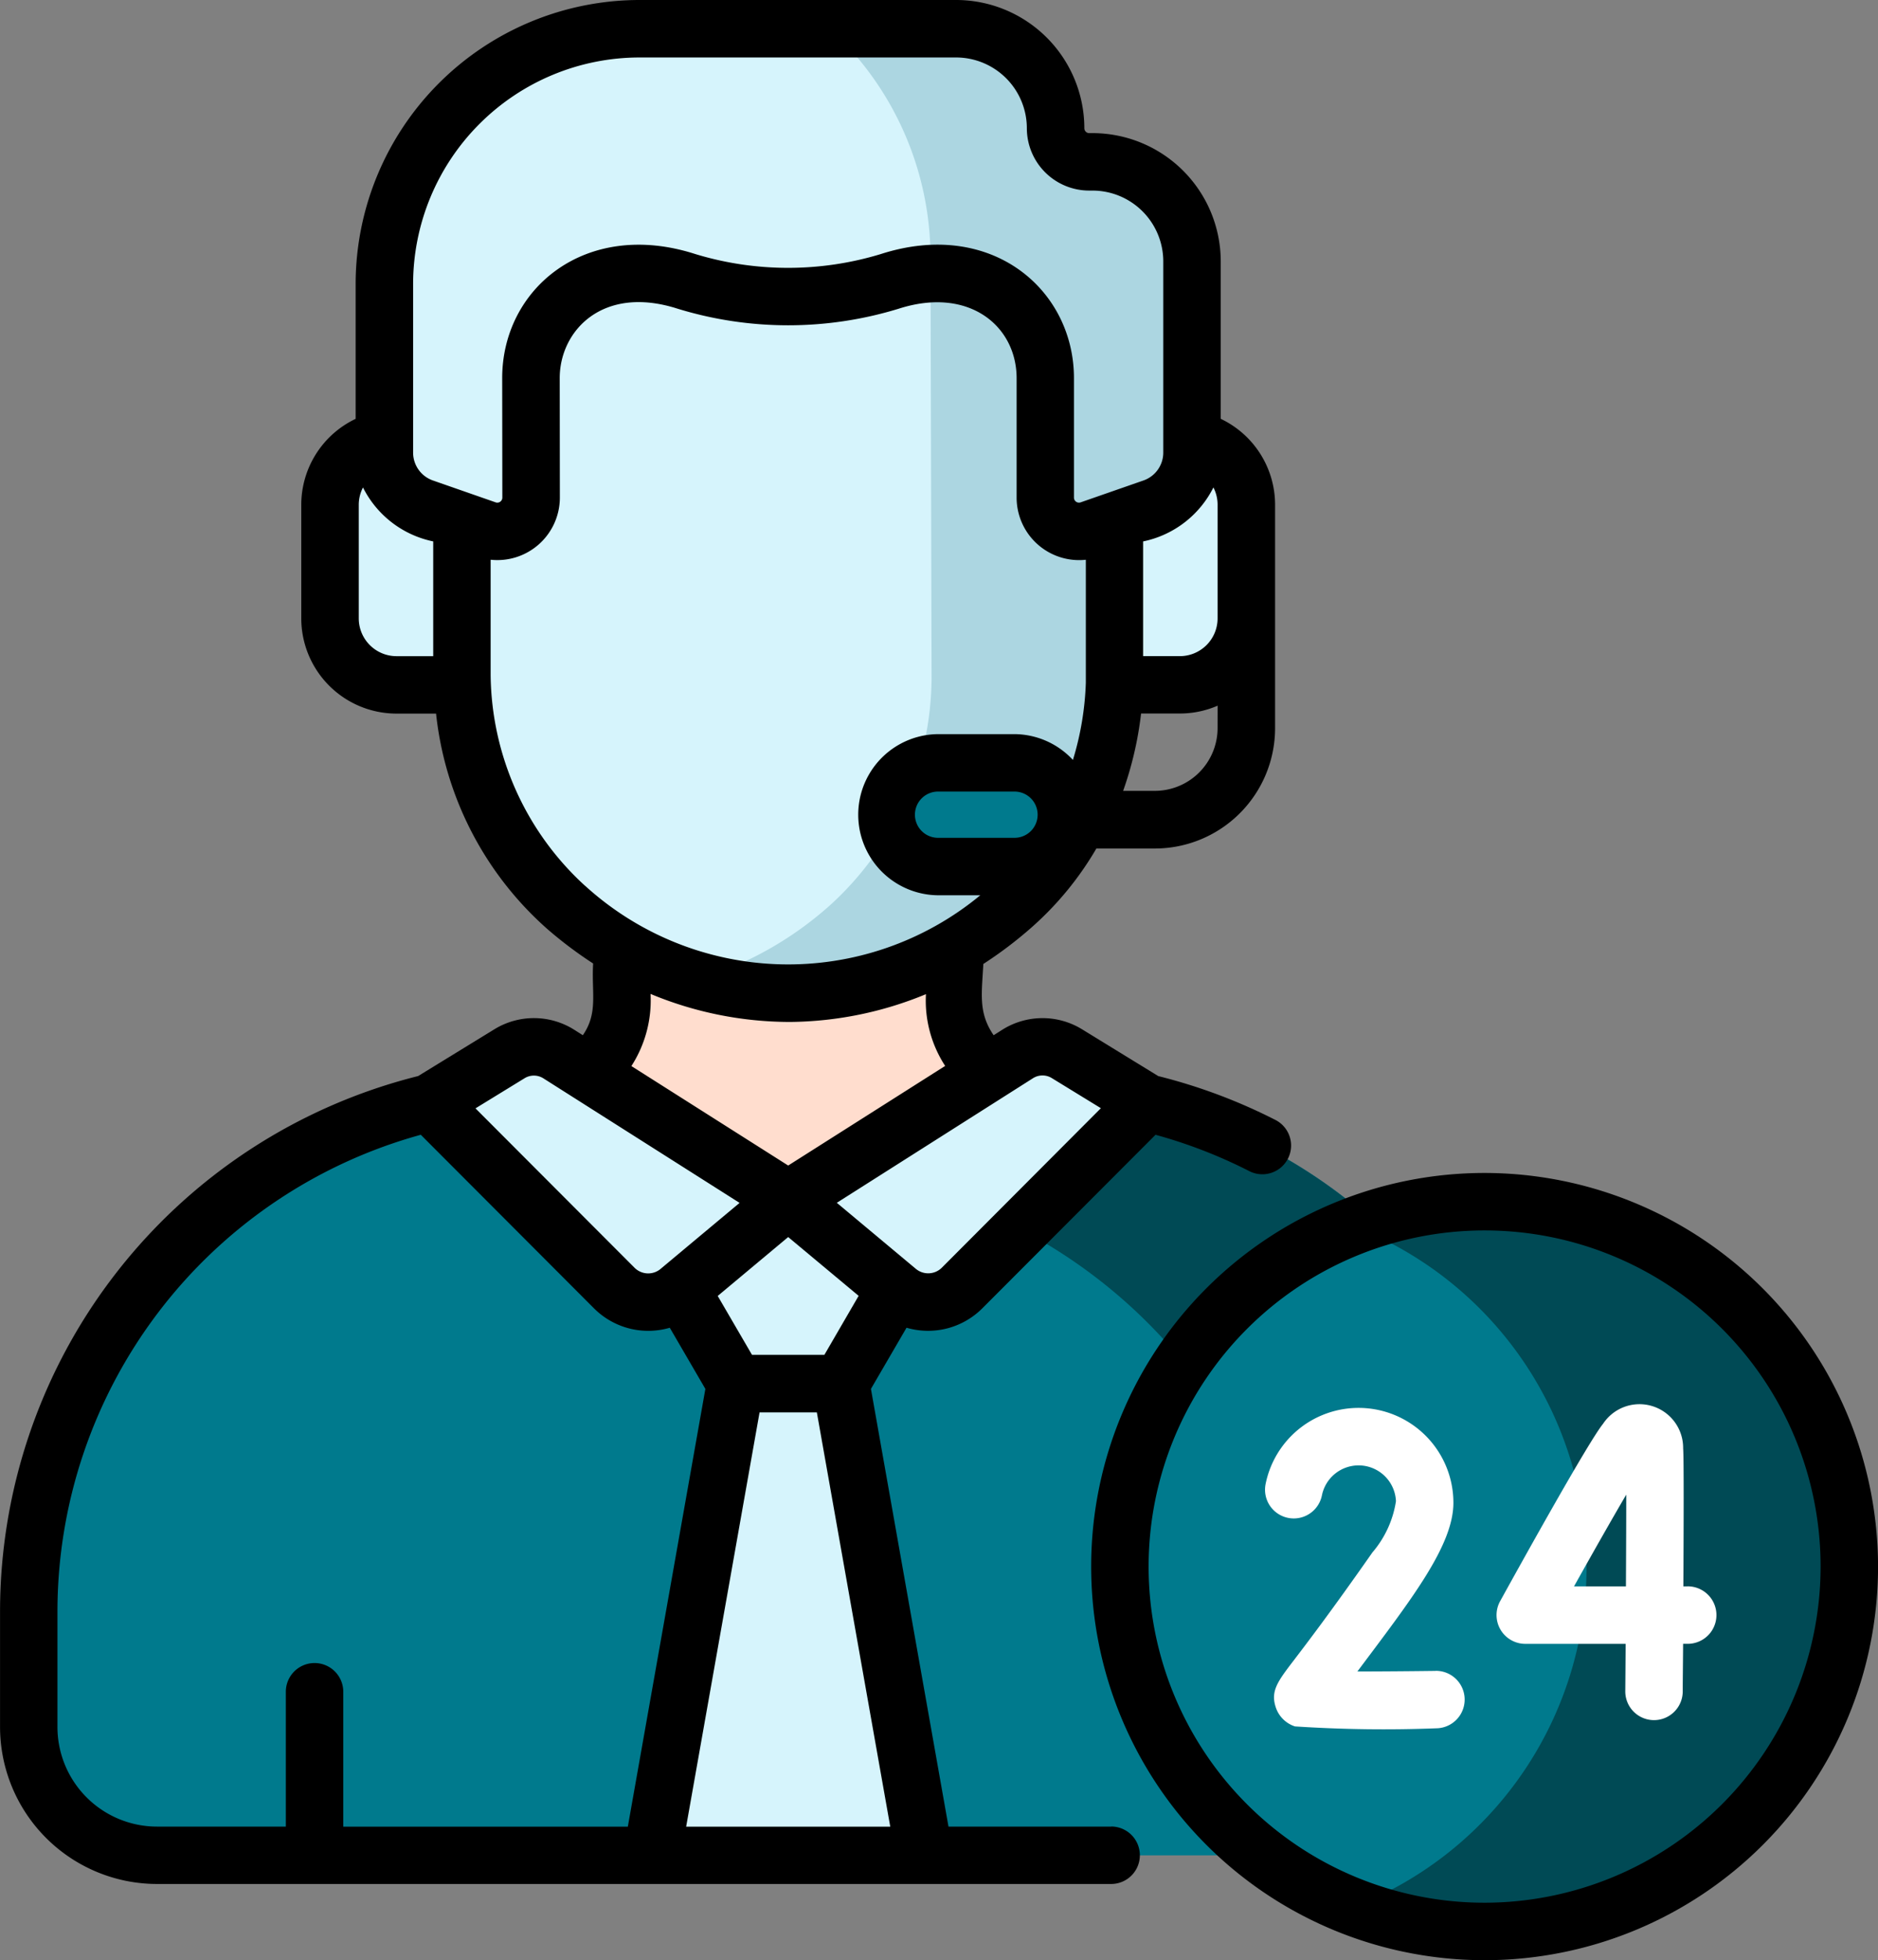 <svg xmlns="http://www.w3.org/2000/svg" width="81.728" height="85.266" viewBox="0 0 81.728 85.266"><rect x="0" y="0" width="81.728" height="85.266" fill="#808080" stroke="none"/><defs><style>.a{fill:#ffddce;}.b{fill:#d6f4fc;}.c{fill:#acd6e1;}.d{fill:#007a8d;}.e{fill:#004a55;}.f{fill:#fff;}</style></defs><g transform="translate(-10.623)"><g transform="translate(11.872 1.249)"><g transform="translate(22.738 31.939)"><g transform="translate(0)"><path class="a" d="M175.286,213.41a3.788,3.788,0,0,1-3.072-3.72V199.285H157.73V209.69a3.8,3.8,0,0,1-3.072,3.72s5.149,10.855,10.314,10.879c5.4.025,10.815-10.783,10.314-10.879Z" transform="translate(-154.658 -199.285)"/></g></g><g transform="translate(0)"><g transform="translate(13.113)"><path class="b" d="M142.967,39.614l-.968,0-.016-3.9c-.034-8.171-6.777-13.832-14.253-13.885-7.443.116-14.171,5.8-14.137,14.006l.011,2.75,0,1.15-.968,0a2.585,2.585,0,0,0-2.558,2.611l.012,2.882a2.585,2.585,0,0,0,2.58,2.589l.972,0a13.436,13.436,0,0,0,4.519,9.854,14.406,14.406,0,0,0,19.427-.083,13.44,13.44,0,0,0,4.436-9.893l.972,0a2.585,2.585,0,0,0,2.558-2.611l-.012-2.882a2.585,2.585,0,0,0-2.58-2.589Z" transform="translate(-107.883 -19.447)"/><path class="c" d="M214.441,45.711a2.585,2.585,0,0,0-2.58-2.589l-.968,0-.016-3.9a13.794,13.794,0,0,0-9.849-13.184,13.632,13.632,0,0,1,1.882,6.939l.046,18.227a13.439,13.439,0,0,1-4.436,9.893,15.189,15.189,0,0,1-5.775,3.225A14.268,14.268,0,0,0,206.487,61.1a13.44,13.44,0,0,0,4.436-9.893l.972,0a2.585,2.585,0,0,0,2.558-2.611Z" transform="translate(-176.777 -22.954)"/><g transform="translate(0 17.819)"><g transform="translate(34.137)"><path class="b" d="M301.848,114.5v10.725H304.7a2.892,2.892,0,0,0,2.892-2.892v-4.941A2.892,2.892,0,0,0,304.7,114.5h-2.848Z" transform="translate(-301.848 -114.497)"/></g><path class="b" d="M102.606,114.5v10.725H99.758a2.892,2.892,0,0,1-2.892-2.892v-4.941a2.892,2.892,0,0,1,2.892-2.892h2.848Z" transform="translate(-96.866 -114.497)"/></g><path class="b" d="M141.889,13.291h-.146a1.462,1.462,0,0,1-1.462-1.462A4.329,4.329,0,0,0,135.952,7.5H122.174a11.1,11.1,0,0,0-11.1,11.1v7.337a2.533,2.533,0,0,0,1.7,2.392l2.735.952a1.469,1.469,0,0,0,1.952-1.39l-.006-5.174a4.529,4.529,0,0,1,4.482-4.575h.054a7.2,7.2,0,0,1,2.232.346,12.687,12.687,0,0,0,3.931.652h.985a12.689,12.689,0,0,0,3.931-.652,7.2,7.2,0,0,1,2.232-.346h.054a4.529,4.529,0,0,1,4.482,4.575l-.005,5.174a1.469,1.469,0,0,0,1.953,1.39l2.734-.952a2.532,2.532,0,0,0,1.7-2.392V17.62a4.329,4.329,0,0,0-4.329-4.329Z" transform="translate(-108.706 -7.5)"/><path class="c" d="M238.907,13.291h-.146a1.462,1.462,0,0,1-1.462-1.462A4.329,4.329,0,0,0,232.971,7.5h-5.495a13.53,13.53,0,0,1,4.381,10.027l0,.631c.153-.009.306-.015.46-.014h.054a4.529,4.529,0,0,1,4.482,4.575l-.005,5.174a1.469,1.469,0,0,0,1.953,1.39l2.734-.952a2.532,2.532,0,0,0,1.7-2.392V17.62a4.329,4.329,0,0,0-4.329-4.329Z" transform="translate(-205.725 -7.5)"/><path class="d" d="M247.918,203.8h-3.265a2.255,2.255,0,0,1,0-4.511h3.265a2.255,2.255,0,1,1,0,4.511Z" transform="translate(-218.162 -167.347)"/></g><g transform="translate(0 44.285)"><g transform="translate(0 1.431)"><path class="d" d="M78.646,315.755a5.581,5.581,0,0,0,5.581-5.581V305.16A22.771,22.771,0,0,0,65.76,282.8l-3.59-.691c-2.648,2.846-10.994,7.165-10.994,7.165s-10.452-7.27-10.5-7.261l-4.087.787A22.771,22.771,0,0,0,18.124,305.16v5.013a5.581,5.581,0,0,0,5.581,5.581H78.646Z" transform="translate(-18.124 -282.013)"/><g transform="translate(37.904 0.096)"><path class="e" d="M255.461,283.279l-3.59-.691a32.267,32.267,0,0,1-6.141,4.442A22.772,22.772,0,0,1,263.2,309.175v7.059h5.149a5.581,5.581,0,0,0,5.581-5.581v-5.013A22.771,22.771,0,0,0,255.461,283.279Z" transform="translate(-245.73 -282.588)"/></g></g><g transform="translate(17.44)"><path class="b" d="M126.335,273.716l-3.491,2.141,8.061,8.073a2.092,2.092,0,0,0,2.8.107l4.751-3.968-9.987-6.336a2.017,2.017,0,0,0-2.135-.016Z" transform="translate(-122.844 -273.418)"/><g transform="translate(9.68)"><path class="b" d="M228.713,273.716l3.491,2.141-8.061,8.073a2.092,2.092,0,0,1-2.8.107l-4.751-3.968,9.987-6.336A2.017,2.017,0,0,1,228.713,273.716Z" transform="translate(-210.659 -273.418)"/><path class="b" d="M193.18,313.346l-4.678,3.907,2.383,4.093h4.589l2.383-4.093Z" transform="translate(-187.248 -306.697)"/><path class="b" d="M192.835,381.908,189.2,361.385h-4.589l-3.638,20.523Z" transform="translate(-180.971 -346.735)"/></g></g></g><path class="d" d="M15.872,0A15.872,15.872,0,1,1,0,15.872,15.872,15.872,0,0,1,15.872,0Z" transform="translate(47.485 51.023)"/><path class="e" d="M369.954,313.882a15.831,15.831,0,0,0-5.717,1.061,15.879,15.879,0,0,1,0,29.623,15.874,15.874,0,1,0,5.717-30.684Z" transform="translate(-306.597 -262.858)"/></g></g><g transform="translate(10.623 0)"><g transform="translate(0)"><path class="f" d="M409.991,374.7h-.18c.016-2.7.024-5.6-.009-6a1.9,1.9,0,0,0-3.485-1.073c-.638.783-3.591,6.107-4.481,7.719a1.251,1.251,0,0,0,1.094,1.853H407.3c-.005.729-.011,1.427-.016,2.058a1.25,1.25,0,0,0,2.5.021c0-.388.01-1.143.017-2.08h.2a1.25,1.25,0,0,0,0-2.5Zm-2.68,0h-2.258c.843-1.508,1.665-2.954,2.273-3.991C407.326,371.782,407.32,373.214,407.312,374.7Z" transform="translate(-336.554 -305.693)"/><path class="f" d="M348.617,379.191H348.6c-1.155.015-2.382.024-3.389.025,2.331-3.114,4.178-5.468,4.178-7.337a4.127,4.127,0,0,0-8.176-.8,1.25,1.25,0,0,0,2.453.482,1.628,1.628,0,0,1,3.223.248,4.459,4.459,0,0,1-1.024,2.228c-1.781,2.545-2.844,3.937-3.415,4.685-.7.915-1.018,1.333-.8,2.027a1.3,1.3,0,0,0,.846.857,59.231,59.231,0,0,0,6.141.082,1.25,1.25,0,0,0-.016-2.5Z" transform="translate(-286.139 -306.508)"/><path d="M312.876,306.377A17.122,17.122,0,1,0,330,323.5,17.141,17.141,0,0,0,312.876,306.377Zm0,31.744A14.622,14.622,0,1,1,327.5,323.5,14.639,14.639,0,0,1,312.876,338.121Z" transform="translate(-248.27 -255.354)"/><path d="M58.978,79.456H51.9l-3.375-19.04,1.549-2.661a3.334,3.334,0,0,0,3.269-.816l.013-.012,7.554-7.565a21.493,21.493,0,0,1,4.1,1.591,1.25,1.25,0,0,0,1.139-2.225,24.015,24.015,0,0,0-5.12-1.919L57.7,44.766a3.287,3.287,0,0,0-3.457.026l-.378.24c-.675-.983-.516-1.8-.449-3.1a17.726,17.726,0,0,0,2.105-1.595,13.9,13.9,0,0,0,2.814-3.427h2.547a5.237,5.237,0,0,0,5.231-5.231V21.96a4.14,4.14,0,0,0-2.365-3.741v-6.85a5.585,5.585,0,0,0-5.578-5.578h-.146a.213.213,0,0,1-.212-.212A5.584,5.584,0,0,0,52.231,0H38.454A12.366,12.366,0,0,0,26.1,12.352v5.868a4.14,4.14,0,0,0-2.366,3.741V26.9a4.146,4.146,0,0,0,4.141,4.141H29.6a14.565,14.565,0,0,0,4.854,9.381,17.811,17.811,0,0,0,1.981,1.489c-.075,1.282.225,2.15-.448,3.12l-.379-.24a3.287,3.287,0,0,0-3.457-.026l-3.331,2.043a24.021,24.021,0,0,0-18.195,23.3v5.013a6.838,6.838,0,0,0,6.831,6.831H58.978a1.25,1.25,0,1,0,0-2.5ZM55.58,46.9a.771.771,0,0,1,.812-.006l2.14,1.312L51.6,55.154a.841.841,0,0,1-1.123.038l-3.437-2.871L55.58,46.9Zm-3.827-.532L44.924,50.7,38.1,46.373a5.27,5.27,0,0,0,.834-3.138,15.8,15.8,0,0,0,6.057,1.219h.028a15.816,15.816,0,0,0,5.9-1.208,5.2,5.2,0,0,0,.838,3.124Zm-3.763,10L46.5,58.933H43.348l-1.491-2.56,3.067-2.562Zm6.751-19.924H51.477a1.006,1.006,0,1,1,0-2.011h3.265a1.006,1.006,0,1,1,0,2.011Zm8.87-4.773a2.734,2.734,0,0,1-2.731,2.731H59.5a15.267,15.267,0,0,0,.781-3.365H61.97a4.12,4.12,0,0,0,1.642-.34Zm-.184-10.471a1.636,1.636,0,0,1,.184.755V26.9a1.644,1.644,0,0,1-1.642,1.642h-1.6V23.552A4.416,4.416,0,0,0,63.428,21.205ZM29.476,28.543h-1.6A1.644,1.644,0,0,1,26.236,26.9V21.96a1.636,1.636,0,0,1,.184-.755,4.412,4.412,0,0,0,3.056,2.346ZM29.462,20.9a1.284,1.284,0,0,1-.861-1.212V12.352A9.863,9.863,0,0,1,38.454,2.5H52.231A3.082,3.082,0,0,1,55.31,5.578,2.715,2.715,0,0,0,58.022,8.29h.146a3.083,3.083,0,0,1,3.079,3.079v8.32a1.284,1.284,0,0,1-.861,1.211l-2.734.952a.219.219,0,0,1-.292-.208l0-5.17c.016-3.864-3.583-6.973-8.4-5.424a13.871,13.871,0,0,1-8.082,0c-4.774-1.535-8.416,1.514-8.4,5.42l.006,5.174a.219.219,0,0,1-.292.208L29.462,20.9Zm6.623,17.633a12.584,12.584,0,0,1-4.11-9.155V24.348a2.72,2.72,0,0,0,3.012-2.707l-.006-5.177c-.009-2.068,1.861-4.087,5.136-3.034a16.4,16.4,0,0,0,9.612,0c3.066-.985,5.145.756,5.136,3.039l0,5.173a2.72,2.72,0,0,0,3.012,2.707V29.7a12.883,12.883,0,0,1-.562,3.357,3.5,3.5,0,0,0-2.569-1.123H51.477a3.505,3.505,0,0,0,0,7.01h1.806a13.124,13.124,0,0,1-17.2-.416ZM33.456,46.9a.772.772,0,0,1,.812.006l8.541,5.419c-3.363,2.808-3.369,2.814-3.437,2.871a.841.841,0,0,1-1.123-.038l-6.934-6.945Zm4.489,32.56H25.562V73.591a1.25,1.25,0,0,0-2.5,0v5.865H17.454a4.336,4.336,0,0,1-4.331-4.331V70.112a21.521,21.521,0,0,1,15.812-20.75l7.554,7.566.013.012a3.334,3.334,0,0,0,3.269.816l1.549,2.661Zm2.538,0,3.195-18.023h2.493l3.195,18.023Z" transform="translate(-10.623 0)"/></g></g></g></svg>